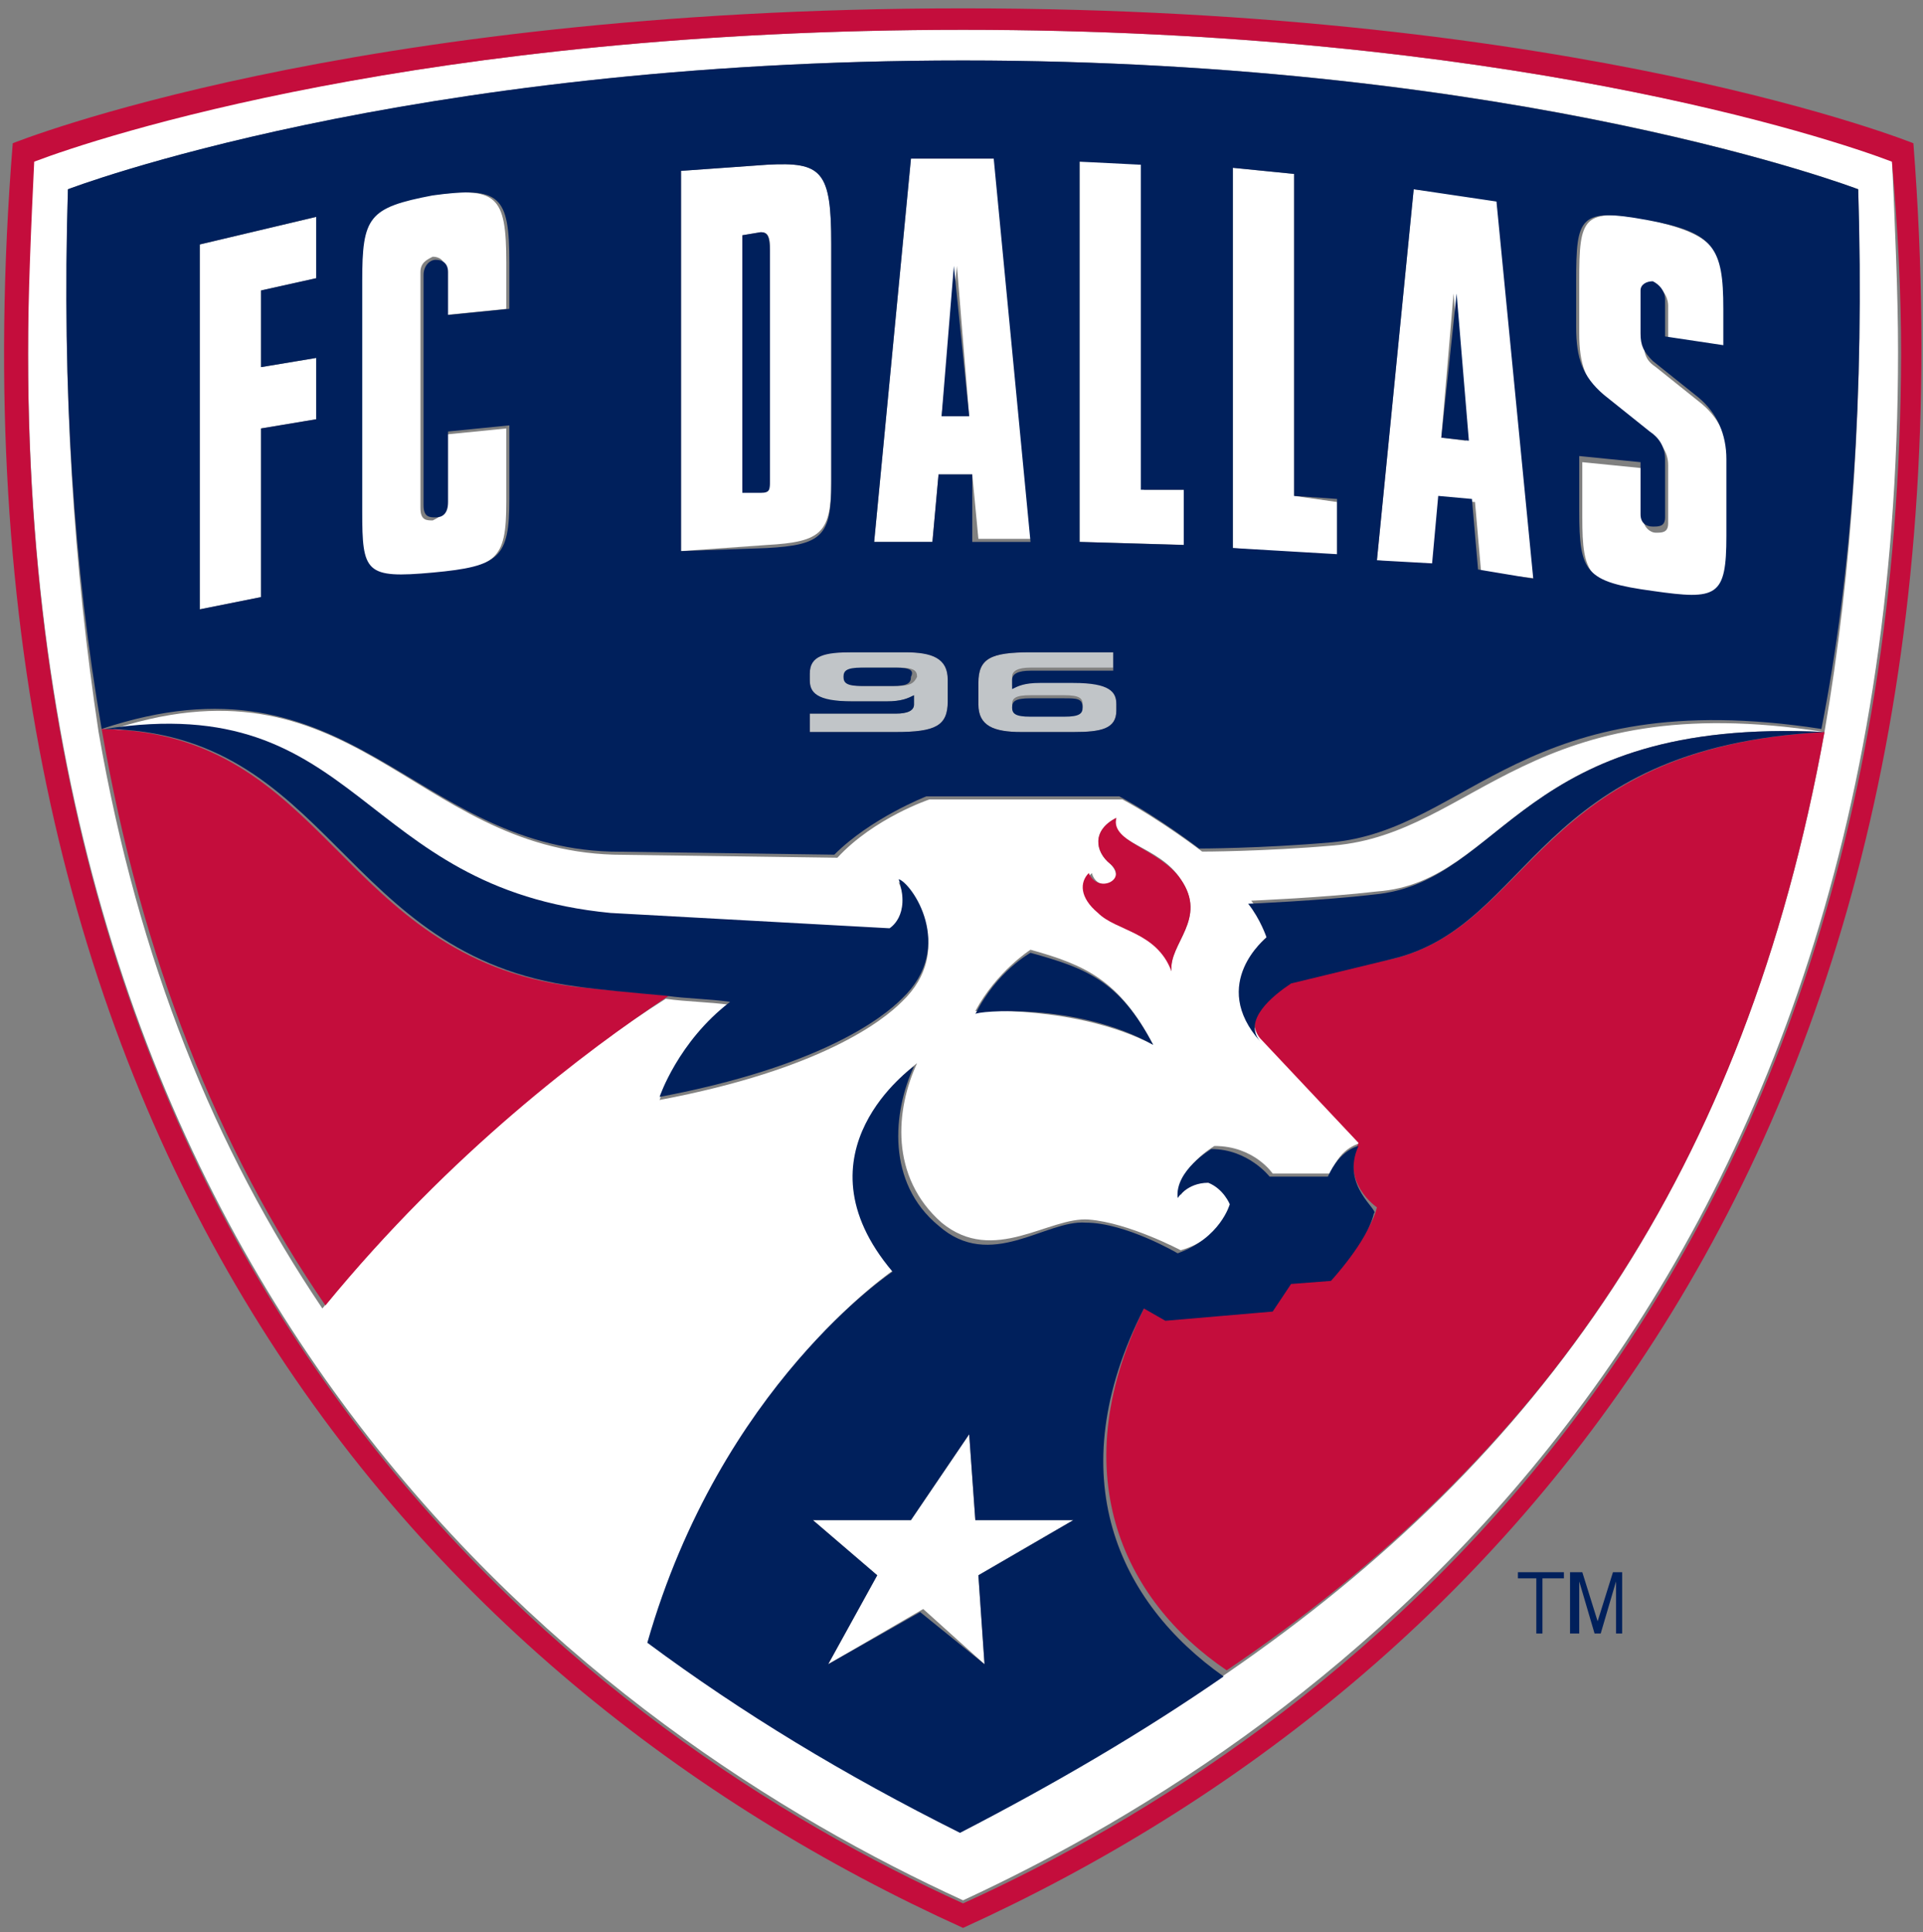 <?xml version="1.0" encoding="UTF-8"?>
<svg width="227px" height="228px" viewBox="0 0 227 228" version="1.1" xmlns="http://www.w3.org/2000/svg" xmlns:xlink="http://www.w3.org/1999/xlink">
    <rect x="0" y="0" width="227" height="228" fill="#808080" stroke="none"/>
    <!-- Generator: Sketch 52.6 (67491) - http://www.bohemiancoding.com/sketch -->
    <title>FC Dallas</title>
    <desc>Created with Sketch.</desc>
    <g id="Match-Selection" stroke="none" stroke-width="1" fill="none" fill-rule="evenodd">
        <g id="FCD_MatchSelection" transform="translate(-606, -82)">
            <g id="FC-Dallas" transform="translate(606.262, 82.985)">
                <g id="Group" transform="translate(2.668, 2.376)" fill="#FFFFFF">
                    <path d="M220.402,15.356 C212.44,12.823 174.444,0.157 110.755,0.157 C47.065,0.157 8.707,12.823 1.108,15.356 C0.384,23.317 0.384,30.916 0.384,38.154 C0.384,152.143 68.054,201.358 110.755,220.899 C153.817,200.996 221.125,151.781 221.125,38.154 C221.125,31.278 220.764,23.317 220.402,15.356 Z M212.44,83.026 C203.032,135.135 178.786,168.789 141.876,194.12 C132.467,200.634 121.973,206.786 110.755,212.576 C97.365,205.7 85.062,198.463 73.844,190.14 C82.529,159.743 102.793,146.353 102.793,146.353 C90.852,132.602 105.327,122.108 105.327,122.108 C102.793,127.536 102.07,135.497 108.222,140.925 C114.373,145.991 120.887,140.201 125.591,140.563 C130.296,140.925 136.447,144.182 136.447,144.182 C141.514,142.735 142.599,138.392 142.599,138.392 C142.599,138.392 141.876,136.583 140.066,135.859 C137.533,135.859 136.447,137.668 136.447,137.668 C136.086,134.412 140.428,131.878 140.428,131.878 C145.132,131.878 147.304,135.135 147.304,135.135 L154.179,135.135 C155.265,131.878 157.798,131.517 157.798,131.517 L146.218,119.213 C140.066,112.337 146.942,106.909 146.942,106.909 C146.942,106.909 146.218,104.738 144.771,102.929 C144.771,102.929 153.455,102.567 159.607,101.843 C174.806,100.758 176.253,81.216 212.44,83.026 C177.701,77.598 171.187,94.968 154.541,96.415 C146.218,97.139 138.981,97.139 138.981,97.139 C138.981,97.139 134.276,93.52 129.572,90.987 L106.774,90.987 C106.774,90.987 100.26,93.158 95.918,97.863 L69.501,97.501 C45.618,96.777 38.742,72.893 9.431,83.026 C40.19,78.321 39.104,101.843 69.139,104.738 L102.07,106.547 C102.07,106.547 104.965,105.1 103.155,100.758 C104.603,101.119 110.031,108.719 103.517,114.87 C101.346,117.042 94.109,122.832 74.929,126.45 C74.929,126.45 77.101,119.937 83.252,115.232 C80.719,114.87 78.186,114.87 75.653,114.509 C65.883,120.66 49.96,132.964 35.124,151.058 C22.458,132.24 13.411,110.166 8.707,83.026 C5.812,63.847 4.364,42.858 5.088,18.975 C5.088,18.975 44.894,3.776 110.755,3.776 C176.977,3.776 216.421,18.975 216.421,18.975 C217.145,43.22 215.697,64.208 212.44,83.026 Z M128.124,98.586 C126.315,97.139 125.953,94.606 128.848,93.158 C127.763,96.053 133.914,96.415 136.447,100.396 C139.704,105.1 135,107.995 135.362,111.252 C133.553,106.186 129.21,106.186 127.039,104.376 C124.868,102.567 124.868,100.758 125.953,99.672 C126.677,102.205 130.296,100.758 128.124,98.586 Z M133.191,119.937 C124.144,115.232 112.202,115.956 112.202,115.956 C114.735,111.252 118.716,108.719 118.716,108.719 C125.229,110.528 129.21,112.337 133.191,119.937 Z" id="Shape" fill-rule="nonzero"></path>
                    <path d="M20.649,68.551 L27.886,67.103 L27.886,47.201 L34.4,46.115 L34.4,38.878 L27.886,39.963 L27.886,30.916 L34.4,29.469 C34.4,26.936 34.4,24.765 34.4,22.231 L20.649,25.488 L20.649,68.551 Z" id="Path"></path>
                    <path d="M47.789,19.698 C39.828,20.784 39.466,22.231 39.466,29.831 L39.466,57.333 C39.466,64.208 40.19,65.294 47.789,64.57 C55.75,63.485 56.836,62.761 56.836,55.885 L56.836,47.201 L49.598,47.924 L49.598,56.247 C49.598,57.333 48.875,57.695 48.151,58.057 C47.427,58.057 46.703,58.057 46.703,56.609 L46.703,28.745 C46.703,27.659 47.427,27.298 48.151,26.936 C48.875,26.936 49.598,27.298 49.598,28.383 L49.598,33.811 L56.836,33.088 L56.836,27.659 C56.836,19.698 55.75,18.613 47.789,19.698 Z" id="Path"></path>
                    <path d="M87.595,16.08 L77.462,16.803 L77.462,61.675 L87.595,60.952 C94.109,60.59 95.194,59.504 95.194,53.352 L95.194,25.126 C95.194,16.803 94.109,15.718 87.595,16.08 Z M87.957,52.99 C87.957,54.076 87.957,54.438 86.871,54.438 L84.7,54.438 L84.7,24.403 L86.871,24.041 C87.595,24.041 87.957,24.403 87.957,25.85 L87.957,52.99 Z" id="Shape" fill-rule="nonzero"></path>
                    <path d="M104.603,15.356 L100.26,60.59 L107.136,60.59 L107.86,52.629 L111.84,52.629 L112.564,60.228 L119.44,60.228 L114.735,15.356 L104.603,15.356 Z M108.222,45.753 L110.031,28.021 L111.478,45.753 L108.222,45.753 Z" id="Shape" fill-rule="nonzero"></path>
                    <polygon id="Path" points="132.105 54.438 132.105 15.718 124.506 15.718 124.506 60.59 137.171 60.952 137.171 54.438"></polygon>
                    <polygon id="Path" points="149.837 55.162 149.837 17.165 142.599 16.441 142.599 61.314 154.903 62.399 154.903 55.885"></polygon>
                    <path d="M163.95,18.975 L159.607,62.761 L166.483,63.485 L167.207,55.524 L171.187,55.885 L171.911,64.208 L178.786,64.932 L173.72,20.06 L163.95,18.975 Z M167.207,48.286 L168.654,31.278 L170.102,48.648 L167.207,48.286 Z" id="Shape" fill-rule="nonzero"></path>
                    <path d="M191.814,22.593 C183.853,21.146 183.491,22.231 183.491,29.831 L183.491,35.983 C183.491,39.601 184.215,41.772 186.748,43.944 L192.176,48.286 C193.261,49.01 193.985,50.096 193.985,51.543 L193.985,58.419 C193.985,59.504 193.261,59.504 192.538,59.504 C191.814,59.504 191.09,58.78 191.09,58.057 L191.09,51.905 L183.853,51.181 L183.853,57.695 C183.853,64.57 184.576,65.656 192.538,67.103 C200.499,68.189 201.222,67.827 201.222,60.59 L201.222,51.543 C201.222,48.648 200.137,46.115 197.966,44.306 L192.538,39.963 C191.452,39.239 191.09,38.516 191.09,36.706 L191.09,31.64 C191.09,30.554 191.814,30.193 192.538,30.554 C193.261,30.554 193.985,31.64 193.985,32.726 L193.985,37.068 L201.222,38.154 L201.222,33.811 C200.861,25.85 199.413,24.403 191.814,22.593 Z" id="Path"></path>
                    <polygon id="Path" points="112.202 176.027 111.478 165.894 104.603 176.027 93.023 176.027 100.622 182.54 94.832 193.035 106.05 186.521 113.288 193.035 112.564 182.54 123.782 176.027"></polygon>
                </g>
                <g id="Group" transform="translate(95.329, 75.993)" fill="#C1C5C8" fill-rule="nonzero">
                    <path d="M11.218,0 L5.066,0 C1.809,0 0,0 0,2.533 L0,3.257 C0,5.066 0.724,5.79 5.066,5.79 L9.047,5.79 C10.856,5.79 11.58,5.428 12.304,5.066 L12.304,6.152 C12.304,6.876 11.58,7.237 10.132,7.237 L0,7.237 L0,9.409 L10.132,9.409 C14.837,9.409 16.284,8.685 16.284,5.79 L16.284,3.257 C16.284,0.724 14.837,0 11.218,0 Z M10.132,3.981 L6.514,3.981 C4.704,3.981 4.342,3.619 4.342,2.895 C4.342,2.171 4.704,1.809 6.514,1.809 L10.494,1.809 C12.304,1.809 12.665,2.171 12.665,2.895 C12.304,3.619 11.942,3.981 10.132,3.981 Z" id="Shape"></path>
                    <path d="M31.121,3.257 L27.14,3.257 C25.331,3.257 24.607,3.619 23.884,3.981 L23.884,2.895 C23.884,2.171 24.607,1.809 26.055,1.809 L35.825,1.809 L35.825,0 L26.055,0 C21.35,0 19.903,0.724 19.903,3.619 L19.903,6.152 C19.903,8.685 21.712,9.409 24.969,9.409 L31.121,9.409 C34.378,9.409 36.187,9.047 36.187,6.876 L36.187,6.152 C36.187,4.342 35.463,3.257 31.121,3.257 Z M30.035,7.237 L26.055,7.237 C24.245,7.237 23.884,6.876 23.884,6.152 C23.884,5.428 24.245,5.066 26.055,5.066 L30.035,5.066 C31.845,5.066 32.207,5.428 32.207,6.152 C32.207,7.237 31.483,7.237 30.035,7.237 Z" id="Shape"></path>
                </g>
                <g id="Group" fill="#C40D3C">
                    <path d="M225.603,15.922 C225.603,15.922 186.159,0 113.423,0 C40.687,0 1.243,15.922 1.243,15.922 C-8.166,132.445 48.648,197.22 113.423,226.531 C177.836,197.22 234.65,132.445 225.603,15.922 Z M113.423,223.637 C70.36,204.095 3.052,154.519 3.052,40.891 C3.052,33.654 3.414,25.693 3.776,18.094 C11.375,15.199 49.734,2.533 113.423,2.533 C177.112,2.533 215.471,15.199 223.07,18.094 C223.794,26.055 224.156,33.654 224.156,40.891 C223.794,154.519 156.486,204.095 113.423,223.637 Z" id="Shape" fill-rule="nonzero"></path>
                    <path d="M164.085,112.18 L152.143,114.713 C149.972,116.161 146.353,119.056 148.525,121.589 L160.104,133.892 C157.933,138.597 162.276,141.492 162.276,141.492 C161.552,144.749 157.209,149.453 157.209,149.453 L152.505,149.815 L150.334,153.072 L137.668,154.157 L135.135,152.71 C125.003,172.613 132.24,187.811 144.544,196.134 C181.455,171.165 205.7,137.511 215.109,85.402 C181.093,87.211 180.731,108.2 164.085,112.18 Z" id="Path"></path>
                    <path d="M11.737,85.04 C16.441,112.18 25.488,134.616 38.154,153.072 C52.99,134.978 68.913,123.036 78.683,116.523 C74.703,116.161 70.722,115.799 67.465,115.437 C39.601,111.818 38.516,85.402 11.737,85.04 Z" id="Path"></path>
                    <path d="M138.03,113.628 C137.668,110.371 142.373,107.476 139.116,102.771 C136.583,99.153 130.793,98.429 131.517,95.534 C128.622,96.982 128.983,99.515 130.793,100.962 C132.964,102.771 129.345,104.581 128.26,102.048 C127.174,103.133 127.174,104.943 129.345,106.752 C131.517,108.923 136.221,108.923 138.03,113.628 Z" id="Path"></path>
                </g>
                <g id="Group" transform="translate(7.237, 5.995)" fill="#00205C">
                    <path d="M152.867,128.26 C152.867,128.26 150.696,128.622 149.248,131.878 L142.373,131.878 C142.373,131.878 139.84,128.622 135.497,128.622 C135.497,128.622 131.155,131.155 131.517,134.412 C131.517,134.412 132.602,132.602 135.135,132.602 C136.945,133.326 137.668,135.135 137.668,135.135 C137.668,135.135 136.583,139.116 131.517,140.925 C131.517,140.925 125.365,137.307 120.66,137.307 C115.956,136.945 109.442,143.096 103.291,137.668 C97.139,132.602 97.863,124.279 100.396,118.851 C100.396,118.851 85.921,128.983 97.863,143.096 C97.863,143.096 77.598,156.486 68.913,186.883 C80.131,195.206 92.073,202.443 105.824,209.319 C117.042,203.529 127.536,197.377 136.945,190.863 C124.641,182.179 117.404,167.342 127.536,147.439 L130.069,148.886 L142.735,147.801 L144.906,144.544 L149.61,144.182 C149.61,144.182 153.953,139.478 154.676,136.221 C155.4,135.859 150.696,132.964 152.867,128.26 Z M108.719,189.416 L101.119,183.264 L90.263,189.416 L96.053,178.922 L88.454,172.408 L100.034,172.408 L106.909,162.276 L107.633,172.408 L119.213,172.408 L107.995,178.922 L108.719,189.416 Z" id="Shape" fill-rule="nonzero"></path>
                    <polygon id="Path" points="103.652 42.134 106.909 42.134 105.1 24.403"></polygon>
                    <path d="M211.852,15.356 C211.852,15.356 172.046,0.157 106.186,0.157 C39.963,0.157 0.519,15.356 0.519,15.356 C-0.205,39.239 1.243,60.228 4.5,79.045 C33.811,69.275 41.049,92.796 64.57,93.52 L90.987,93.882 C95.329,89.539 101.843,87.006 101.843,87.006 L124.641,87.006 C129.345,89.539 134.05,93.158 134.05,93.158 C134.05,93.158 141.287,93.158 149.61,92.434 C165.894,90.987 172.408,73.617 207.51,79.045 C211.128,60.59 212.576,39.601 211.852,15.356 Z M29.831,25.85 L23.317,27.298 L23.317,36.344 L29.831,35.259 L29.831,42.496 L23.317,43.582 L23.317,63.485 L16.08,64.932 L16.08,21.87 L29.831,18.613 C29.831,21.146 29.831,23.317 29.831,25.85 Z M52.629,29.469 L45.391,30.193 L45.391,25.126 C45.391,24.041 44.667,23.679 43.944,23.679 C43.22,23.679 42.496,24.403 42.496,25.488 L42.496,52.629 C42.496,54.076 43.22,54.076 43.944,54.076 C44.667,54.076 45.391,53.714 45.391,52.267 L45.391,43.944 L52.629,43.22 L52.629,51.905 C52.629,58.78 51.543,59.866 43.582,60.59 C35.621,61.314 35.259,60.59 35.259,53.352 L35.259,26.212 C35.259,18.613 35.983,17.527 43.582,16.08 C51.543,14.994 52.629,16.08 52.629,24.041 L52.629,29.469 Z M72.893,58.057 L72.893,13.185 L83.026,12.461 C89.539,12.099 90.625,13.185 90.625,21.87 L90.625,50.096 C90.625,56.247 89.539,57.333 83.026,57.695 L72.893,58.057 Z M104.376,75.788 C104.376,78.683 102.929,79.407 98.224,79.407 L88.092,79.407 L88.092,77.236 L98.224,77.236 C99.672,77.236 100.396,76.874 100.396,76.15 L100.396,75.065 C99.672,75.427 98.948,75.788 97.139,75.788 L93.158,75.788 C88.816,75.788 88.092,74.703 88.092,73.255 L88.092,72.532 C88.092,70.36 89.901,69.998 93.158,69.998 L99.31,69.998 C102.567,69.998 104.376,70.722 104.376,73.255 L104.376,75.788 Z M107.271,49.01 L103.291,49.01 L102.567,56.971 L95.691,56.971 L100.034,11.737 L109.804,11.737 L114.147,56.971 L107.271,56.971 L107.271,49.01 Z M124.279,76.874 C124.279,79.045 122.47,79.407 119.213,79.407 L113.061,79.407 C109.804,79.407 107.995,78.683 107.995,76.15 L107.995,73.617 C107.995,70.722 109.442,69.998 114.147,69.998 L123.917,69.998 L123.917,72.17 L114.147,72.17 C112.699,72.17 111.976,72.532 111.976,73.255 L111.976,74.341 C112.699,73.979 113.423,73.617 115.232,73.617 L119.213,73.617 C123.555,73.617 124.279,74.703 124.279,76.15 L124.279,76.874 Z M119.937,56.971 L119.937,12.099 L127.174,12.461 L127.174,50.819 L132.24,50.819 L132.24,57.333 L119.937,56.971 Z M138.03,57.695 L138.03,12.823 L145.268,13.547 L145.268,51.543 L150.334,51.905 L150.334,58.419 L138.03,57.695 Z M166.98,60.228 L166.256,51.905 L162.276,51.543 L161.552,59.504 L155.038,59.142 L159.381,15.356 L169.151,16.803 L173.494,61.314 L166.98,60.228 Z M196.292,33.811 L189.054,32.726 L189.054,28.383 C189.054,27.298 188.33,26.574 187.607,26.212 C186.883,26.212 186.159,26.574 186.159,27.298 L186.159,32.364 C186.159,33.811 186.521,34.535 187.607,35.621 L193.035,39.963 C195.206,41.772 196.292,44.306 196.292,47.201 L196.292,56.247 C196.292,63.485 195.206,63.847 187.607,62.761 C179.645,61.675 178.922,60.59 178.922,53.352 L178.922,46.839 L186.159,47.562 L186.159,53.714 C186.159,54.8 186.883,55.162 187.607,55.162 C188.33,55.162 189.054,55.162 189.054,54.076 L189.054,47.201 C189.054,45.753 188.33,44.667 187.245,43.944 L181.817,39.601 C179.284,37.43 178.56,35.259 178.56,31.64 L178.56,26.212 C178.56,18.613 178.922,17.527 186.883,18.975 C194.844,20.422 195.93,22.231 195.93,29.469 L195.93,33.811 L196.292,33.811 Z" id="Shape" fill-rule="nonzero"></path>
                    <path d="M118.127,75.427 L114.147,75.427 C112.337,75.427 111.976,75.788 111.976,76.512 C111.976,77.236 112.337,77.598 114.147,77.598 L118.127,77.598 C119.937,77.598 120.299,77.236 120.299,76.512 C120.299,75.427 119.575,75.427 118.127,75.427 Z" id="Path"></path>
                    <polygon id="Path" points="162.638 44.667 165.894 45.029 164.447 27.659"></polygon>
                    <path d="M82.302,20.422 L80.131,20.784 L80.131,51.181 L82.302,51.181 C83.388,51.181 83.388,50.819 83.388,49.734 L83.388,22.593 C83.388,20.784 83.026,20.422 82.302,20.422 Z" id="Path"></path>
                    <path d="M98.224,71.808 L94.244,71.808 C92.434,71.808 92.073,72.17 92.073,72.893 C92.073,73.617 92.434,73.979 94.244,73.979 L97.863,73.979 C99.672,73.979 100.034,73.617 100.034,72.893 C100.396,72.17 100.034,71.808 98.224,71.808 Z" id="Path"></path>
                    <path d="M154.676,98.586 C148.525,99.31 139.84,99.672 139.84,99.672 C141.287,101.481 142.011,103.652 142.011,103.652 C142.011,103.652 135.135,109.081 141.287,115.956 C139.116,113.423 142.735,110.528 144.906,109.081 L156.848,106.186 C173.494,102.205 173.494,81.216 207.871,79.407 C171.684,77.598 170.237,97.139 154.676,98.586 Z" id="Path"></path>
                    <path d="M71.084,110.528 C73.617,110.89 76.15,110.89 78.683,111.252 C72.532,115.956 70.36,122.47 70.36,122.47 C89.539,118.851 96.777,113.061 98.948,110.89 C105.462,104.738 100.034,97.139 98.586,96.777 C100.034,101.119 97.501,102.567 97.501,102.567 L64.57,100.758 C34.535,97.863 35.259,74.341 4.862,79.045 C31.64,79.407 32.726,105.824 60.59,109.442 C63.123,109.804 67.103,110.166 71.084,110.528 Z" id="Path"></path>
                    <path d="M128.622,116.318 C124.641,108.719 120.66,107.271 114.147,105.462 C114.147,105.462 110.166,107.633 107.633,112.699 C107.633,112.337 119.575,111.252 128.622,116.318 Z" id="Path"></path>
                    <polygon id="Path" points="171.684 179.284 173.856 179.284 173.856 185.797 174.579 185.797 174.579 179.284 177.112 179.284 177.112 178.56 171.684 178.56"></polygon>
                    <polygon id="Path" points="181.093 184.35 179.284 178.56 177.836 178.56 177.836 185.797 178.922 185.797 178.922 179.645 180.731 185.797 181.455 185.797 183.264 179.645 183.264 185.797 183.988 185.797 183.988 178.56 182.902 178.56"></polygon>
                </g>
            </g>
        </g>
    </g>
</svg>